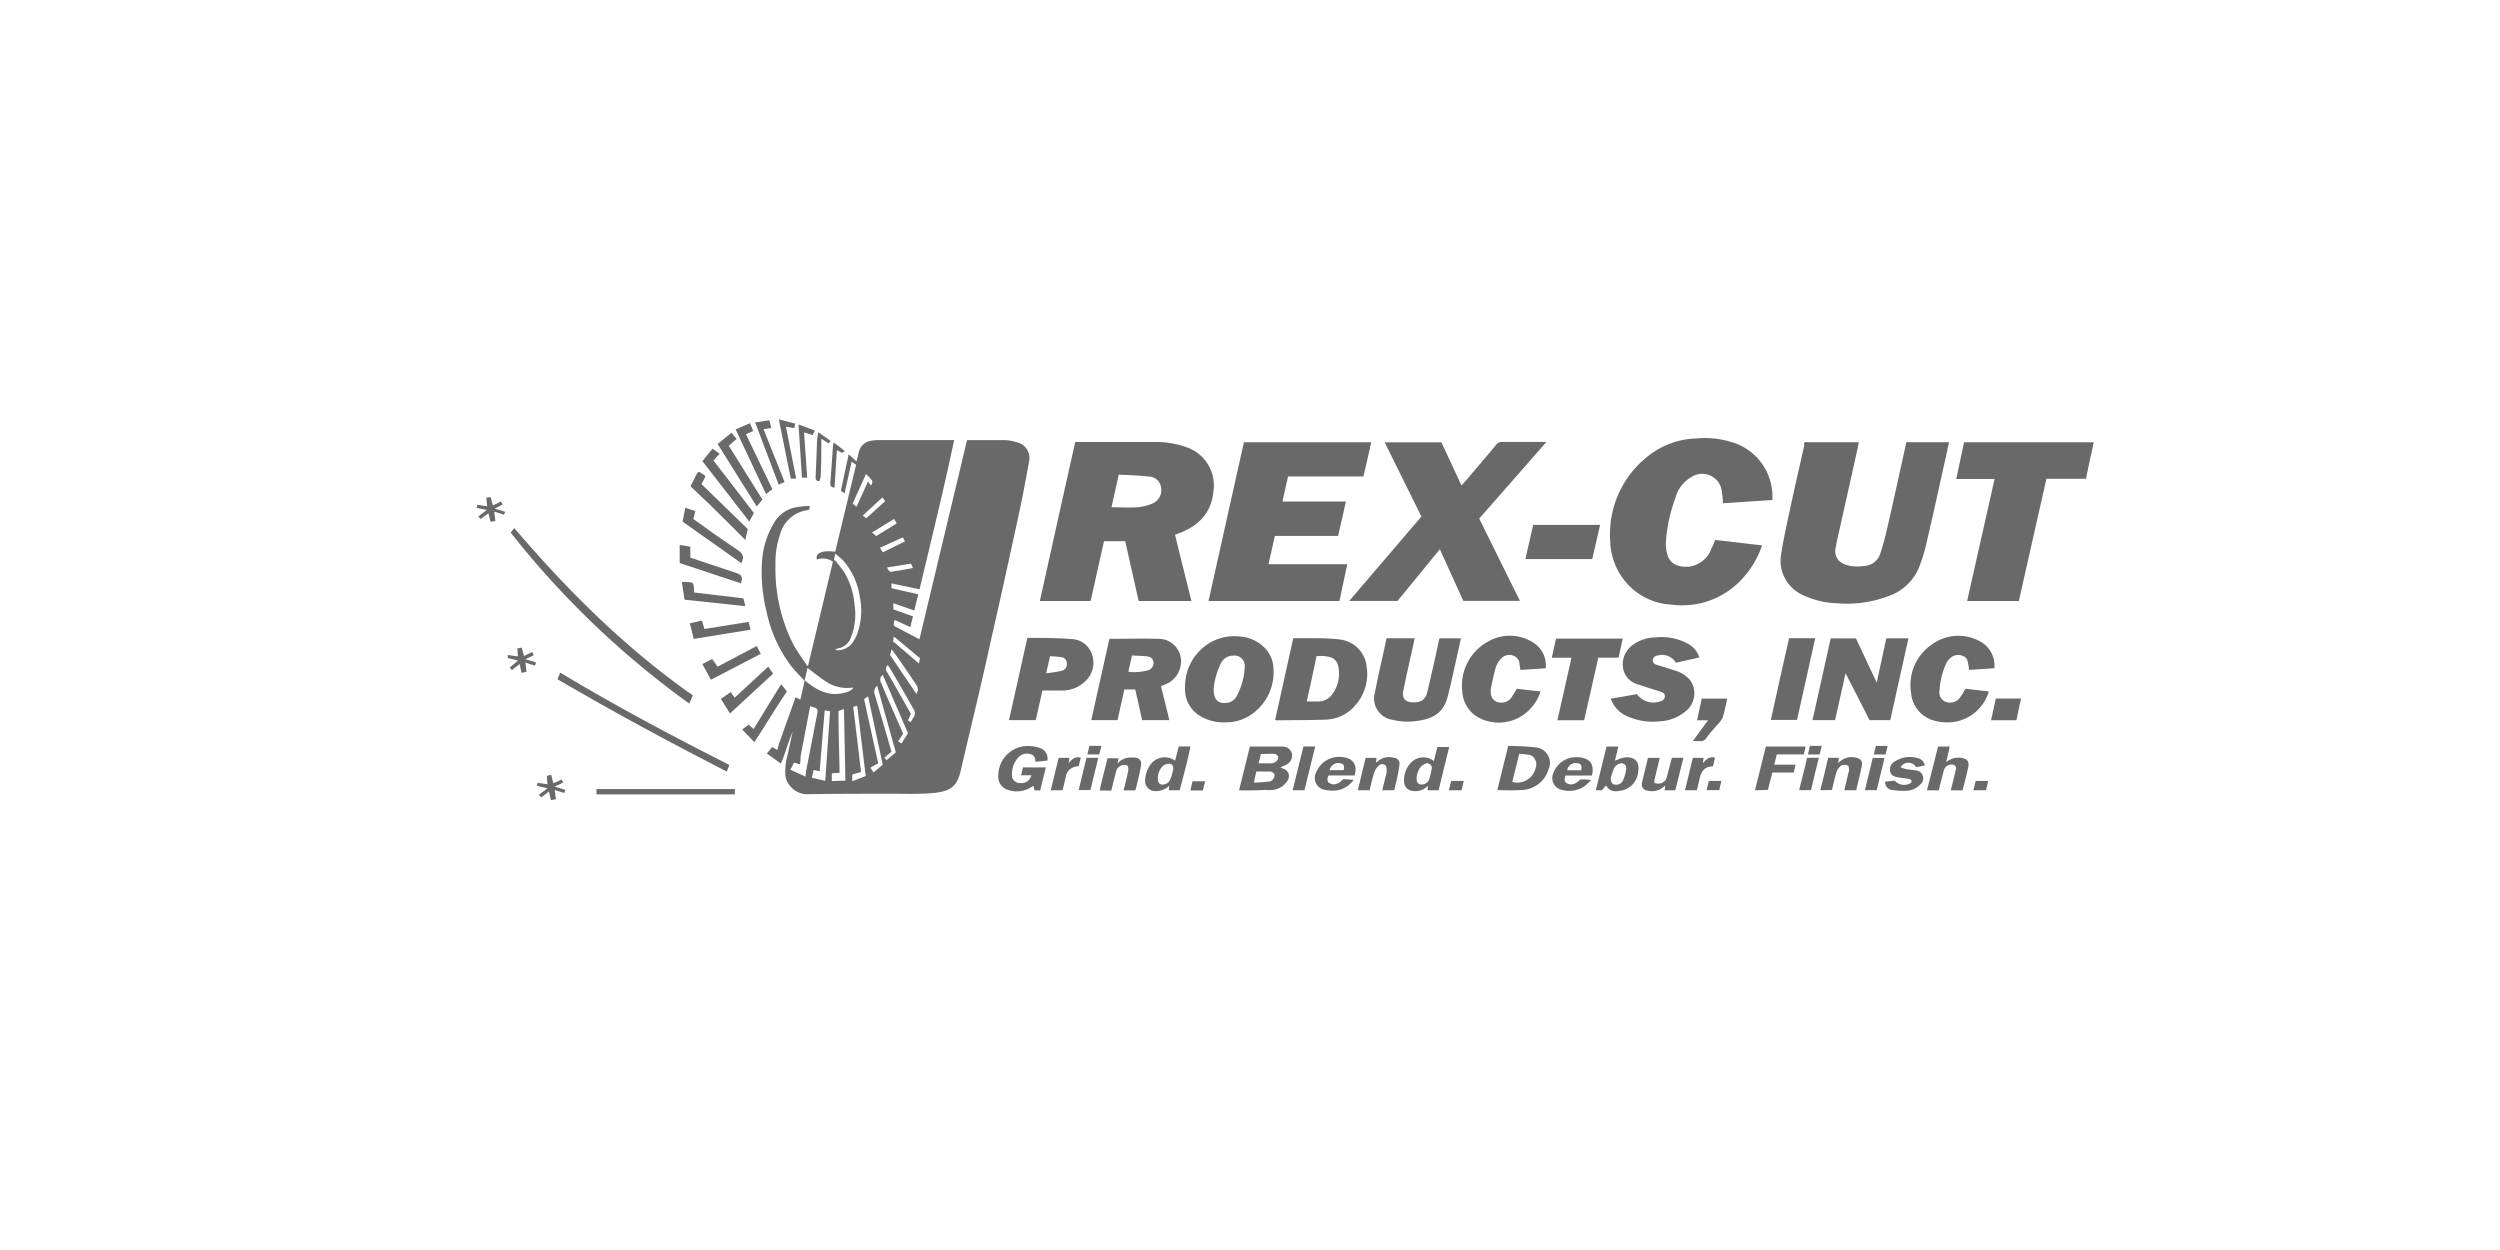 <svg id="Layer_1" data-name="Layer 1" xmlns="http://www.w3.org/2000/svg" viewBox="0 0 320 160"><defs><style>.cls-1{fill:#696969;}</style></defs><title>rex-cut</title><path class="cls-1" d="M103.6,64.75c.13.4-.06.52-.33.56a4.23,4.23,0,0,0-3.41,3.06,11.09,11.09,0,0,0-.6,3.95,21.42,21.42,0,0,0,2.28,10.16A27.55,27.55,0,0,0,103.19,85l.14.25.11-.06c1.06-4.42,2.11-8.84,3.17-13.29a2.26,2.26,0,0,0-2.06-.28c-.18-.86.7-1.21,2.36-1l2.67-11.12-.57-.42-.91,4.09-.47-.35,1-4.68,1,.92c.11-.41.21-.78.29-1.15a1.87,1.87,0,0,1,1.64-1.5,4.87,4.87,0,0,1,.93-.08h9.32l.32,0c-1.34,6.41-2.92,12.74-4.43,19.1l-3.59-.76v.62l3.43.78-.51,2.07-2.68-.92V78l2.51.89-.34,1.38-2-.92c-.22.68-.2.73.37,1l2.8,1.48,6.09-25.49.42,0c1.49,0,3,0,4.47,0a5.58,5.58,0,0,1,1.56.29,2.06,2.06,0,0,1,1.48,2.5c-.39,2.17-.79,4.34-1.26,6.5-1.17,5.41-2.35,10.83-3.59,16.23C125.65,87.46,124.28,93,123,98.53c-.47,2-1.13,2.82-3.87,3-1.69.14-3.39.06-5.09.07-3.61,0-7.23,0-10.84.06a2.86,2.86,0,0,1-2.66-2.3,7.65,7.65,0,0,1,.3-2.82c.19-1,.42-1.91.61-2.87-.56,1.31-.92,2.71-1.49,4.07l-1.8-1.3.68-.81.66.36c.1-.37.18-.7.29-1,.63-1.8,1.28-3.6,1.92-5.4,0-.11.08-.21.14-.35l.59.32.56-2.4c-.57-.62-1.16-1.19-1.67-1.83a17.41,17.41,0,0,1-3.22-7.08,20.81,20.81,0,0,1-.59-6,11,11,0,0,1,1.72-5.59,4.11,4.11,0,0,1,3.12-1.79C102.76,64.79,103.18,64.78,103.6,64.75Zm-.48,34.66c0-.42.06-.75.13-1.07.46-2.41.94-4.81,1.4-7.22a.49.49,0,0,0-.13-.43,4.65,4.65,0,0,0-.82-.3c-.41,2.18-.83,4.32-1.23,6.45,0,.31,0,.62-.08,1l-.74-.23-.49.91Zm3.62-27.69.14,0a19.56,19.56,0,0,1,1.25,1.63,9.42,9.42,0,0,1,1.24,4,8,8,0,0,1-.48,4.31A2.08,2.08,0,0,1,107.23,83c-.09,0-.18.11-.34.21a2.39,2.39,0,0,0,2.35-1.11,5.41,5.41,0,0,0,.47-.93,8.75,8.75,0,0,0,.35-4.73,9,9,0,0,0-2.16-4.72,11.11,11.11,0,0,0-1-.85Zm1.47,28.2c-.06-3.06-.12-6.08-.18-9.17l-.7.26c0,2.69.09,5.29.14,7.91l-1,.06,0,1Zm-2.65-9c-.22,2.64-.43,5.2-.64,7.8l-.78-.16-.22,1,1.71.38c.21-3,.41-5.93.62-8.91ZM103,87.07c1.45,1.23,3,2.09,4.94,1.64.73-.17,1.12-.36,1.28-.71a4.92,4.92,0,0,1-3.21-.58c-.92-.57-1.77-1.27-2.65-1.92Zm6.21,3.41c.34,2.8.68,5.56,1,8.34l-1.12.31V100l1.72-.67-1.09-9Zm1.39-1,1.81,8.22-1,.56.4.62,1.18-1-1.87-8.74Zm5.62,4.36L113,86.38a.73.73,0,0,0-.27.91c.23.51.42,1,.64,1.53l2.23,5.09-.65,1,.45.25Zm-2.75,3.47,1.2-1-2.39-8.54a1,1,0,0,0-.34,1.06c.57,1.87,1.11,3.76,1.66,5.63.17.59.34,1.19.51,1.75l-.9.78Zm3.11-4.89c.15-.24.25-.44.37-.62a.87.87,0,0,0,0-1c-1-1.76-2-3.54-3.07-5.32-.06-.11-.15-.21-.24-.34-.26.27-.35.47-.15.8.64,1.06,1.24,2.15,1.86,3.23.42.73.83,1.47,1.24,2.19l-.38.87Zm.71-3.62a.93.93,0,0,0,0-1.14c-1-1.47-2-3-3.08-4.43a.28.28,0,0,0-.1-.09l-.18.71Zm-7.65-23.94,1.46-3.22.32.45h.14c0-.18.16-.42.09-.54a7.87,7.87,0,0,0-.8-.88l-1.71,3.79Zm4.66,17.22,3.33,2.85.12-.69-3.33-2.77Zm-1-17.93-.44-.58.07.11L110.43,66l.45.34Zm1.15,2.27-2.83,1.74.54.45L114.78,67ZM113,70.7l2.84-1.4-.28-.52-2.93,1.34Zm.55,1.93c.15.4.33.67.81.51.21-.06.44-.06.66-.1l1.84-.33-.25-.56Z"/><path class="cls-1" d="M139.6,76.93h-6.5c1.51-6.79,3-13.55,4.53-20.35h9.91a11.76,11.76,0,0,1,4.62.77,5.17,5.17,0,0,1,3.16,5.53c-.25,2.74-1.86,4.4-4.36,5.36l-.56.21,2.1,8.48h-6.75c-.57-2.54-1.15-5.09-1.72-7.66h-2.72Zm2.67-12c1.13,0,2.23.06,3.31,0a6,6,0,0,0,2-.51,1.85,1.85,0,0,0,1.05-1.95A1.61,1.61,0,0,0,147.06,61c-1.27-.16-2.56-.17-3.86-.25Z"/><path class="cls-1" d="M231,56.6h6.92c-.07.37-.13.73-.21,1.09q-1.32,5.93-2.65,11.86c0,.2-.08.41-.11.61-.24,1.44.76,2.08,1.92,2.28a5.72,5.72,0,0,0,1.8,0,2.26,2.26,0,0,0,2-1.56c.37-1.11.66-2.24.92-3.38.82-3.57,1.6-7.16,2.39-10.74,0,0,0-.1.08-.16h5.41c-.13.6-.25,1.17-.37,1.74-.84,3.77-1.66,7.54-2.54,11.3a20,20,0,0,1-1,3.17,6.54,6.54,0,0,1-4,3.55,14.85,14.85,0,0,1-6.41.86,10.81,10.81,0,0,1-4.26-1,4.82,4.82,0,0,1-2.9-5.32c.31-2,.78-4.06,1.21-6.08.57-2.63,1.17-5.25,1.76-7.87C230.87,56.84,230.91,56.74,231,56.6Z"/><path class="cls-1" d="M163.18,68.6l-.81,3.62h10.08l-1,4.71H154.69q2.28-10.19,4.53-20.32h16.3c-.33,1.48-.65,2.91-1,4.38h-9.65l-.72,3.21h8.13l-1,4.4Z"/><path class="cls-1" d="M220.55,64.42c-.05-.53-.07-1-.16-1.51a2.52,2.52,0,0,0-3.93-1.82,4.28,4.28,0,0,0-2,2.63,20.1,20.1,0,0,0-1.23,5.72,4.72,4.72,0,0,0,.23,1.67c.39,1.18,1.53,1.53,2.78,1.41a3.5,3.5,0,0,0,2.83-2.32c.17-.34.31-.7.48-1.09l6,.7a12.21,12.21,0,0,1-2.72,4.47,10.43,10.43,0,0,1-9,3.1,8.13,8.13,0,0,1-5.72-2.87,8.39,8.39,0,0,1-2-5.18,12.69,12.69,0,0,1,5.59-11.49,10.39,10.39,0,0,1,5.45-1.72,11.44,11.44,0,0,1,5.09.67,7.24,7.24,0,0,1,4.63,6.8V64Z"/><path class="cls-1" d="M181.94,66.12c-1.57-3.19-3.13-6.32-4.7-9.5h7.26q1.26,2.7,2.57,5.53l.8-.91c1.23-1.45,2.47-2.9,3.69-4.37a.76.76,0,0,1,.64-.3c1.73,0,3.46,0,5.18,0h.56l-8.6,9.81,5.21,10.53H187.3l-3-6.61c-1.85,2.27-3.64,4.45-5.42,6.62h-6.18Z"/><path class="cls-1" d="M261.94,61.29l-3.53,15.64h-6.62c1.17-5.21,2.34-10.39,3.52-15.62H250.4l1-4.7H268c-.34,1.56-.68,3.1-1,4.68Z"/><path class="cls-1" d="M163.21,92.17c.78-3.49,1.55-7,2.33-10.48.68,0,1.32,0,2,0,1.31,0,2.62,0,3.91.16a3.9,3.9,0,0,1,3.49,3.55,6,6,0,0,1-1.37,4.77,5.17,5.17,0,0,1-3.81,1.94c-2.1.08-4.21.06-6.32.09Zm4-2.38c.54,0,1.05,0,1.55,0a2.25,2.25,0,0,0,1.71-.84,4.42,4.42,0,0,0,.82-3.68,1.47,1.47,0,0,0-.86-1.1,4.51,4.51,0,0,0-1.93-.17C168.11,86,167.69,87.87,167.26,89.79Z"/><path class="cls-1" d="M142,81.77c2.14,0,4.2-.06,6.26,0a2.87,2.87,0,0,1,2.78,2,3.15,3.15,0,0,1-1.78,3.79l-.65.28,1.07,4.34H146.2l-.89-3.93h-1.39c-.29,1.32-.59,2.62-.88,3.93h-3.36C140.46,88.69,141.24,85.21,142,81.77ZM144.46,86a7,7,0,0,0,2.55-.22,1,1,0,0,0,.65-1,.86.86,0,0,0-.82-.76c-.64-.08-1.28-.08-1.94-.12-.15.66-.29,1.26-.42,1.86A2.07,2.07,0,0,0,144.46,86Z"/><path class="cls-1" d="M156.89,92.46a5.8,5.8,0,0,1-3.56-1A3.94,3.94,0,0,1,151.69,88a6.49,6.49,0,0,1,1.8-4.63,6.16,6.16,0,0,1,5.25-1.89,4.78,4.78,0,0,1,2.94,1.26A3.89,3.89,0,0,1,163,85.56a6.54,6.54,0,0,1-3.08,6.06A5.68,5.68,0,0,1,156.89,92.46Zm-1.54-4.27c0,1.38.54,1.9,1.68,1.78a1.62,1.62,0,0,0,1.3-.93,8.84,8.84,0,0,0,1-3.73,1.32,1.32,0,0,0-1.47-1.39A1.75,1.75,0,0,0,156.23,85,9.06,9.06,0,0,0,155.35,88.19Z"/><path class="cls-1" d="M237.56,81.72l2.66,5.65,1.23-5.66h2.83c-.78,3.51-1.56,7-2.33,10.47H239.3c-1-2-2.07-4.06-3.07-6l-1.34,6H232l2.33-10.47Z"/><path class="cls-1" d="M217.52,84.15l-3,.68a2.08,2.08,0,0,0-2.4-.91.64.64,0,0,0-.57.57c0,.34.19.5.47.59l2.36.74A4.07,4.07,0,0,1,216.29,87a2.91,2.91,0,0,1-.48,4,5.54,5.54,0,0,1-3.37,1.33,8,8,0,0,1-4.26-.7,3.76,3.76,0,0,1-2-2.2l3.35-.58a2.58,2.58,0,0,0,2.92.94c.34-.08.64-.26.65-.66s-.29-.51-.6-.61c-.91-.29-1.84-.58-2.75-.89a2.61,2.61,0,0,1-2-2.1,3.07,3.07,0,0,1,1.27-3,5,5,0,0,1,2.9-.94,7,7,0,0,1,3.92.7A3.09,3.09,0,0,1,217.52,84.15Z"/><path class="cls-1" d="M177.48,81.7h3.6c-.16.7-.3,1.38-.45,2.06-.34,1.54-.7,3.09-1,4.64-.21.95.22,1.48,1.22,1.5s1.61-.29,1.86-1.38c.5-2.13,1-4.27,1.44-6.41,0-.13.07-.26.11-.4H187c-.16.73-.31,1.42-.47,2.12-.38,1.72-.75,3.44-1.18,5.16-.47,1.92-1.46,3-4.13,3.31a7.78,7.78,0,0,1-3-.17A2.76,2.76,0,0,1,176,88.59C176.43,86.3,177,84,177.48,81.7Z"/><path class="cls-1" d="M197.85,85.54l-3.25.21c0-.25-.07-.46-.1-.68a1.18,1.18,0,0,0-.72-1.12,1.43,1.43,0,0,0-1.57.28,3,3,0,0,0-.74,1.17c-.27.9-.44,1.82-.64,2.73a1.48,1.48,0,0,0,0,.42,1.25,1.25,0,0,0,.83,1.31,1.63,1.63,0,0,0,1.75-.5,13.63,13.63,0,0,0,.73-1.2l3.05.35a5.58,5.58,0,0,1-1,1.85,5.5,5.5,0,0,1-6.49,1.7,4.05,4.05,0,0,1-2.53-3.59,6.42,6.42,0,0,1,3.28-6.34,5.56,5.56,0,0,1,6,.25A3.43,3.43,0,0,1,197.85,85.54Z"/><path class="cls-1" d="M254.57,88.51a5.54,5.54,0,0,1-4.34,3.88,6.24,6.24,0,0,1-2.62-.14,4,4,0,0,1-3-3.63,6.28,6.28,0,0,1,2.67-6.13,5.73,5.73,0,0,1,6-.48,3.51,3.51,0,0,1,2,3.52l-3.26.22c0-.23,0-.42-.07-.61-.06-.49-.17-1-.7-1.18a1.49,1.49,0,0,0-1.58.24,2.2,2.2,0,0,0-.57.75,9.55,9.55,0,0,0-.84,3.48,1.25,1.25,0,0,0,.76,1.39,1.58,1.58,0,0,0,1.8-.44,11,11,0,0,0,.75-1.22Z"/><path class="cls-1" d="M133.43,88.39l-.86,3.79h-3.42c.79-3.51,1.56-7,2.35-10.53,1.9,0,3.78,0,5.65.15a2.84,2.84,0,0,1,2.61,1.93,3.2,3.2,0,0,1-.64,3.26,4.25,4.25,0,0,1-3.46,1.39C134.93,88.4,134.2,88.39,133.43,88.39Zm.48-2.21a19.12,19.12,0,0,0,2.05-.33.88.88,0,0,0,.59-1,.79.79,0,0,0-.73-.74c-.46-.07-.93-.08-1.41-.12Z"/><path class="cls-1" d="M202.77,92.19h-3.42c.6-2.68,1.2-5.33,1.8-8h-2.52l.54-2.45h8.54l-.53,2.44h-2.6C204,86.85,203.37,89.5,202.77,92.19Z"/><path class="cls-1" d="M195.25,71.56l1-4.38h8.56l-1,4.38Z"/><path class="cls-1" d="M229,81.69h3.14l.21,0c-.78,3.5-1.56,7-2.33,10.46h-3.35C227.43,88.67,228.2,85.19,229,81.69Z"/><path class="cls-1" d="M88.68,89l-.45,1.06A113.11,113.11,0,0,1,65.36,68.16l.25-.29c.06-.07.11-.15.21-.28C72.66,75.58,80,82.93,88.68,89Z"/><path class="cls-1" d="M158.6,101.17c.47-1.91.93-3.76,1.38-5.61,1.43,0,2.82,0,4.2,0a1.22,1.22,0,0,1,1.19.89,1.32,1.32,0,0,1-.79,1.46c-.2.11-.43.19-.7.31.15.07.27.11.38.17a1,1,0,0,1,.51,1.58,2.53,2.53,0,0,1-1.86,1.14,5.65,5.65,0,0,1-1,0C160.82,101.18,159.75,101.17,158.6,101.17Zm1.9-1c.74,0,1.39-.08,2-.14a.7.7,0,0,0,.42-.25c.12-.18.27-.43.22-.61a.66.66,0,0,0-.49-.41c-.61,0-1.22,0-1.85,0Zm.91-3.71-.31,1.25c.61,0,1.15,0,1.69,0a1.1,1.1,0,0,0,.65-.33.69.69,0,0,0,.15-.59.72.72,0,0,0-.53-.3C162.53,96.48,162,96.51,161.41,96.51Z"/><path class="cls-1" d="M71.35,86.94l.36-.84C78.77,90.35,86,94.19,93.35,97.91l-.07.22-.26.63C85.69,95,78.46,91.1,71.35,86.94Z"/><path class="cls-1" d="M193.05,95.48a33.77,33.77,0,0,1,3.65.2,2,2,0,0,1,1.51,2.81,3.71,3.71,0,0,1-3.38,2.63,30.34,30.34,0,0,1-3.17,0Zm.52,4.61a2.42,2.42,0,0,0,3-1.81,1.28,1.28,0,0,0-.7-1.63,8.94,8.94,0,0,0-1.41-.16Z"/><path class="cls-1" d="M134.07,97.35l-1.53.17c0-.49-.17-.89-.68-1a1.51,1.51,0,0,0-1.51.42,3.18,3.18,0,0,0-.82,2.29,1,1,0,0,0,1,1,1.32,1.32,0,0,0,1.49-1h-1.33l.25-1h2.93l-.73,2.94h-.71l-.15-.58-.38.22a3.39,3.39,0,0,1-2.83.31,1.73,1.73,0,0,1-1.29-1.79,3.78,3.78,0,0,1,3.7-3.84,4.86,4.86,0,0,1,1.6.24A1.43,1.43,0,0,1,134.07,97.35Z"/><path class="cls-1" d="M151,101.15h-1.4l.07-.58a2.41,2.41,0,0,1-1.7.69,1.29,1.29,0,0,1-1.39-1.46,3.86,3.86,0,0,1,.67-1.93,2.28,2.28,0,0,1,3.16-.51l.47-1.81h1.5C152,97.44,151.49,99.29,151,101.15Zm-.83-2.74c0-.32-.1-.64-.48-.64a1.27,1.27,0,0,0-.8.24,2.19,2.19,0,0,0-.66,1.92.54.54,0,0,0,.67.48,1,1,0,0,0,.87-.61C150,99.35,150.07,98.88,150.2,98.41Z"/><path class="cls-1" d="M184.14,101.15h-1.42l.07-.54c-.15.11-.25.16-.34.24a2.1,2.1,0,0,1-1.71.37,1.15,1.15,0,0,1-1-1,3.18,3.18,0,0,1,1.08-2.8,2.16,2.16,0,0,1,2.71,0l.46-1.8h1.51C185.05,97.42,184.6,99.26,184.14,101.15Zm-1.53-3.47a2.8,2.8,0,0,0-.69.41,2.46,2.46,0,0,0-.59,1.72.61.61,0,0,0,.74.6,1,1,0,0,0,.86-.65,9,9,0,0,0,.33-1.36C183.33,98,183.09,97.75,182.61,97.68Z"/><path class="cls-1" d="M205.64,95.56h1.51l-.44,1.82a5.69,5.69,0,0,1,1.22-.42c1.28-.18,2,.56,1.75,1.82a2.63,2.63,0,0,1-2.05,2.39c-.76.17-1.56.26-2.06-.65l-.51.63h-.8C204.73,99.27,205.18,97.42,205.64,95.56Zm.54,4c0,.63.2.87.65.88a.93.93,0,0,0,.93-.59,5.28,5.28,0,0,0,.39-1.34c.09-.65-.41-1-1-.7a1.21,1.21,0,0,0-.55.52A12.48,12.48,0,0,0,206.18,99.56Z"/><path class="cls-1" d="M248.07,95.56h1.5l-.46,2A2.43,2.43,0,0,1,251,97c.75.09,1.09.45.94,1.16-.2,1-.48,2-.73,3h-1.51c.2-.81.4-1.58.58-2.36.07-.32.24-.69-.21-.9a1,1,0,0,0-1.13.43,1.82,1.82,0,0,0-.2.55c-.2.75-.39,1.51-.58,2.28h-1.51Q247.38,98.33,248.07,95.56Z"/><path class="cls-1" d="M224.64,101.15c.47-1.89.93-3.73,1.39-5.59h5.09l-.24,1h-3.45l-.33,1.32h2.73l-.23,1h-2.74l-.57,2.23Z"/><path class="cls-1" d="M233,101.14c.35-1.39.69-2.76,1-4.14h1.38l-.08.69a2.24,2.24,0,0,1,2.16-.73c.61.08,1,.45.86,1-.2,1.07-.48,2.12-.73,3.19h-1.52c.19-.78.36-1.52.54-2.27,0-.06.07-.13.06-.19,0-.25,0-.65-.14-.7a1,1,0,0,0-.85,0,1.85,1.85,0,0,0-.62.88c-.23.73-.38,1.49-.57,2.25Z"/><path class="cls-1" d="M178.46,101.15h-1.53c.19-.79.37-1.54.56-2.28,0-.06,0-.11,0-.16,0-.26,0-.6-.16-.75a.64.64,0,0,0-.88.07,2,2,0,0,0-.56.88c-.24.73-.39,1.48-.58,2.24h-1.51l1-4.14h1.4l-.09.6a2.59,2.59,0,0,0,.25-.17,2.21,2.21,0,0,1,2.09-.44.76.76,0,0,1,.68.9C179,99,178.71,100.07,178.46,101.15Z"/><path class="cls-1" d="M215.48,97c-.34,1.36-.67,2.67-1,4,0,0-.05.1-.07.16h-1.34l.09-.6a2.58,2.58,0,0,0-.25.19,2.27,2.27,0,0,1-2.06.44.79.79,0,0,1-.66-1.06c.22-1,.5-2.07.75-3.12h1.51c-.11.46-.21.9-.32,1.34s-.23.93-.34,1.4,0,.53.42.55a1.08,1.08,0,0,0,1.16-.92L214,97Z"/><path class="cls-1" d="M145.32,101.17h-1.5c.21-.86.43-1.67.59-2.48.05-.23,0-.61-.12-.7a1,1,0,0,0-.78,0,1.11,1.11,0,0,0-.68.89c-.2.76-.39,1.52-.58,2.31h-1.5c.16-.7.32-1.38.49-2.05l.52-2.08h1.4l-.11.66a2.16,2.16,0,0,1,1.55-.75,5.79,5.79,0,0,1,.72,0c.53.1.81.39.74.92-.11.75-.3,1.49-.46,2.22C145.52,100.45,145.43,100.78,145.32,101.17Z"/><path class="cls-1" d="M173.39,99.26h-3.34c-.23.51-.17.84.16,1,.51.3,1.17.1,1.73-.54l1.32.1a3.17,3.17,0,0,1-2.32,1.37,4.28,4.28,0,0,1-1.29-.08A1.53,1.53,0,0,1,168.41,99a3.21,3.21,0,0,1,4.23-1.89C173.43,97.48,173.69,98.22,173.39,99.26ZM172,98.58c.1-.59,0-.83-.51-.9a1.13,1.13,0,0,0-1.3.9Z"/><path class="cls-1" d="M203.77,99.27h-3.38c-.2.54-.13.84.2,1,.5.29,1.13.1,1.69-.51.2,0,.39,0,.59,0l.79.08a8.31,8.31,0,0,1-.75.73,3.47,3.47,0,0,1-3,.53,1.54,1.54,0,0,1-1.11-2.07A3.1,3.1,0,0,1,202,96.93a2.87,2.87,0,0,1,.58.07C203.67,97.27,204.06,98,203.77,99.27Zm-1.38-.68c.13-.58,0-.85-.52-.91a1.1,1.1,0,0,0-1.27.91Z"/><path class="cls-1" d="M94.06,101v.68H76.35V101Z"/><path class="cls-1" d="M217.83,89.42h3.24a23.26,23.26,0,0,1-.56,2.43,3.66,3.66,0,0,1-.77,1c-.44.54-.91,1-1.32,1.61a.87.87,0,0,1-.89.4c-.24,0-.5,0-.85,0l1.95-2.67h-1.41Z"/><path class="cls-1" d="M242.52,99.92a1.62,1.62,0,0,0,2,.34c.09-.06.19-.22.17-.29a.41.41,0,0,0-.28-.25c-.48-.09-1-.14-1.45-.22s-.91-.21-1-.72a1.13,1.13,0,0,1,.54-1.29,3.53,3.53,0,0,1,3.17-.38,1.07,1.07,0,0,1,.69.87l-1.09.22a1.16,1.16,0,0,0-2,0,4.24,4.24,0,0,0,.71.24c.41.08.83.1,1.24.18a1,1,0,0,1,.58,1.78,2.43,2.43,0,0,1-1.7.81,8.36,8.36,0,0,1-1.8-.08,1,1,0,0,1-1-1.08Z"/><path class="cls-1" d="M96.5,65.66l-.59,1.1-6-7.73,1.28-1.6.92.64-.79.87Z"/><path class="cls-1" d="M88.39,62.25c.25-.51.51-1,.78-1.57.14-.28.33-.35.59-.12a1.21,1.21,0,0,0,.28.18c.26.12.27.28.14.5s-.26.49-.38.73l5.92,5.76-.32,1.39c-.81-.82-1.55-1.57-2.31-2.32l-2.32-2.29Z"/><path class="cls-1" d="M96.86,64.83l-5-8,1.78-1.45.64.81-1,.86,4.31,6.9Z"/><path class="cls-1" d="M89,65.43l-.26,1,3.2,2.28c.86.6,1.73,1.18,2.59,1.77.62.42.73.86.37,1.61l-7.53-5.32L87.72,65Z"/><path class="cls-1" d="M87,72.07V69.75l1.36.23v1.4l6,2c.6.19.78.64.45,1.28Z"/><path class="cls-1" d="M87.62,76.76l-.34-2.27c.47,0,.89,0,1.29.09.1,0,.2.24.22.38a7.46,7.46,0,0,1,.06.88l6.31.75.24,1-3.85-.41Z"/><path class="cls-1" d="M98.86,62.61l-.81.63c-1.3-2.75-2.58-5.49-3.89-8.28L96,54.17l.41,1-.93.4C96.6,57.91,97.73,60.25,98.86,62.61Z"/><path class="cls-1" d="M98.33,85.33l.63.9-5.52,5.09-1.17-1.86,1.26-.88.51.72Z"/><path class="cls-1" d="M91.86,85.33l5-2.64.52,1L91,87l-1.1-2,1.25-.65Z"/><path class="cls-1" d="M100,87.59l.72.91C99.32,90.56,98,92.81,96.55,95L95,93.37l.84-.62.63.58c.18-.3.32-.56.48-.81L99.72,88C99.79,87.89,99.86,87.78,100,87.59Z"/><path class="cls-1" d="M258.1,92.19h-3.24c.2-.94.4-1.85.6-2.78h3.23Z"/><path class="cls-1" d="M88.8,81.78l-.5-2,1.55-.34.31,1.07,5.66-.91.26,1Z"/><path class="cls-1" d="M166.84,95.55h1.51c-.46,1.89-.92,3.74-1.38,5.6h-1.51C165.92,99.26,166.38,97.41,166.84,95.55Z"/><path class="cls-1" d="M217.19,101.15h-1.51l1-4.14h1.38l-.09.66c.45-.5.86-.88,1.56-.7l-.27,1.12c-1.1,0-1.53.68-1.72,1.61C217.46,100.17,217.32,100.63,217.19,101.15Z"/><path class="cls-1" d="M136,101.15h-1.5l1-4.14h1.38l-.11.67c.44-.48.85-.9,1.57-.7l-.26,1.08a4.54,4.54,0,0,0-.66.14,1.54,1.54,0,0,0-1,1.23C136.29,100,136.16,100.58,136,101.15Z"/><path class="cls-1" d="M96.66,54.07l1.81-.28.26,1-1,.14,2.7,6.77-.76.33Z"/><path class="cls-1" d="M231.3,97h1.51c-.35,1.4-.68,2.75-1,4.14h-1.52C230.62,99.76,231,98.4,231.3,97Z"/><path class="cls-1" d="M238.71,101.14l1-4.12h1.51l-1,4.12Z"/><path class="cls-1" d="M140.58,97c-.34,1.4-.68,2.75-1,4.13h-1.51l1-4.13Z"/><path class="cls-1" d="M99.69,53.67l2.1.56-.12.57-1.07-.18,1.31,6.64-.69,0Z"/><path class="cls-1" d="M102.65,61.14l-.44-6.81,2.09.78-.28.58-1.1-.34.4,5.79Z"/><path class="cls-1" d="M66.32,84.54,65,84.24l0-.4,1.29.18L66.22,83l.57-.11.28,1.07,1.07-.51.17.42-1.06.51,1.36.41-.13.41-1.22-.38L67.38,86l-.62.13L66.51,85l-1,.77-.26-.33Z"/><path class="cls-1" d="M64.5,65.87l-1.24-.38.15,1.19-.62.12-.27-1.11-1,.74-.3-.32,1.09-.83L61,65l.11-.38,1.24.18-.1-1.09.55-.09.29,1.07,1.06-.51.17.42-1,.5,1.36.42Z"/><path class="cls-1" d="M71,100.69l1.37.41-.13.4L71,101.12l.16,1.18-.64.12-.25-1.11-1,.77-.29-.35,1.08-.82-1.34-.33.1-.38,1.25.18L70,99.31l.55-.14.28,1.09,1.08-.49.16.41Z"/><path class="cls-1" d="M104.9,61.58c-.44,0-.52-.2-.5-.54.08-1.57.12-3.14.19-4.71a8.12,8.12,0,0,1,.15-1l1.57,1.09-.25.33-.93-.59c0,.17,0,.29,0,.41,0,1.48,0,3-.09,4.46A4,4,0,0,1,104.9,61.58Z"/><path class="cls-1" d="M106.72,56.64l1.4,1.08c-.36.46-.6.05-1-.09l-.3,4.79c-.39-.05-.58-.18-.54-.61.14-1.61.23-3.22.35-4.83A2.63,2.63,0,0,1,106.72,56.64Z"/><path class="cls-1" d="M218.44,101.14l.29-1.18h1.61l-.28,1.18Z"/><path class="cls-1" d="M254.21,101.15H252.6l.29-1.19h1.6Z"/><path class="cls-1" d="M187.08,101.15h-1.62l.29-1.19h1.61Z"/><path class="cls-1" d="M154.26,100l-.29,1.18h-1.6l.27-1.18Z"/><path class="cls-1" d="M231.67,95.47h1.52l-.28,1.1h-1.49Z"/><path class="cls-1" d="M239.84,96.57l.27-1.09h1.51l-.27,1.09Z"/><path class="cls-1" d="M140.69,96.57h-1.51l.27-1.1H141Z"/></svg>